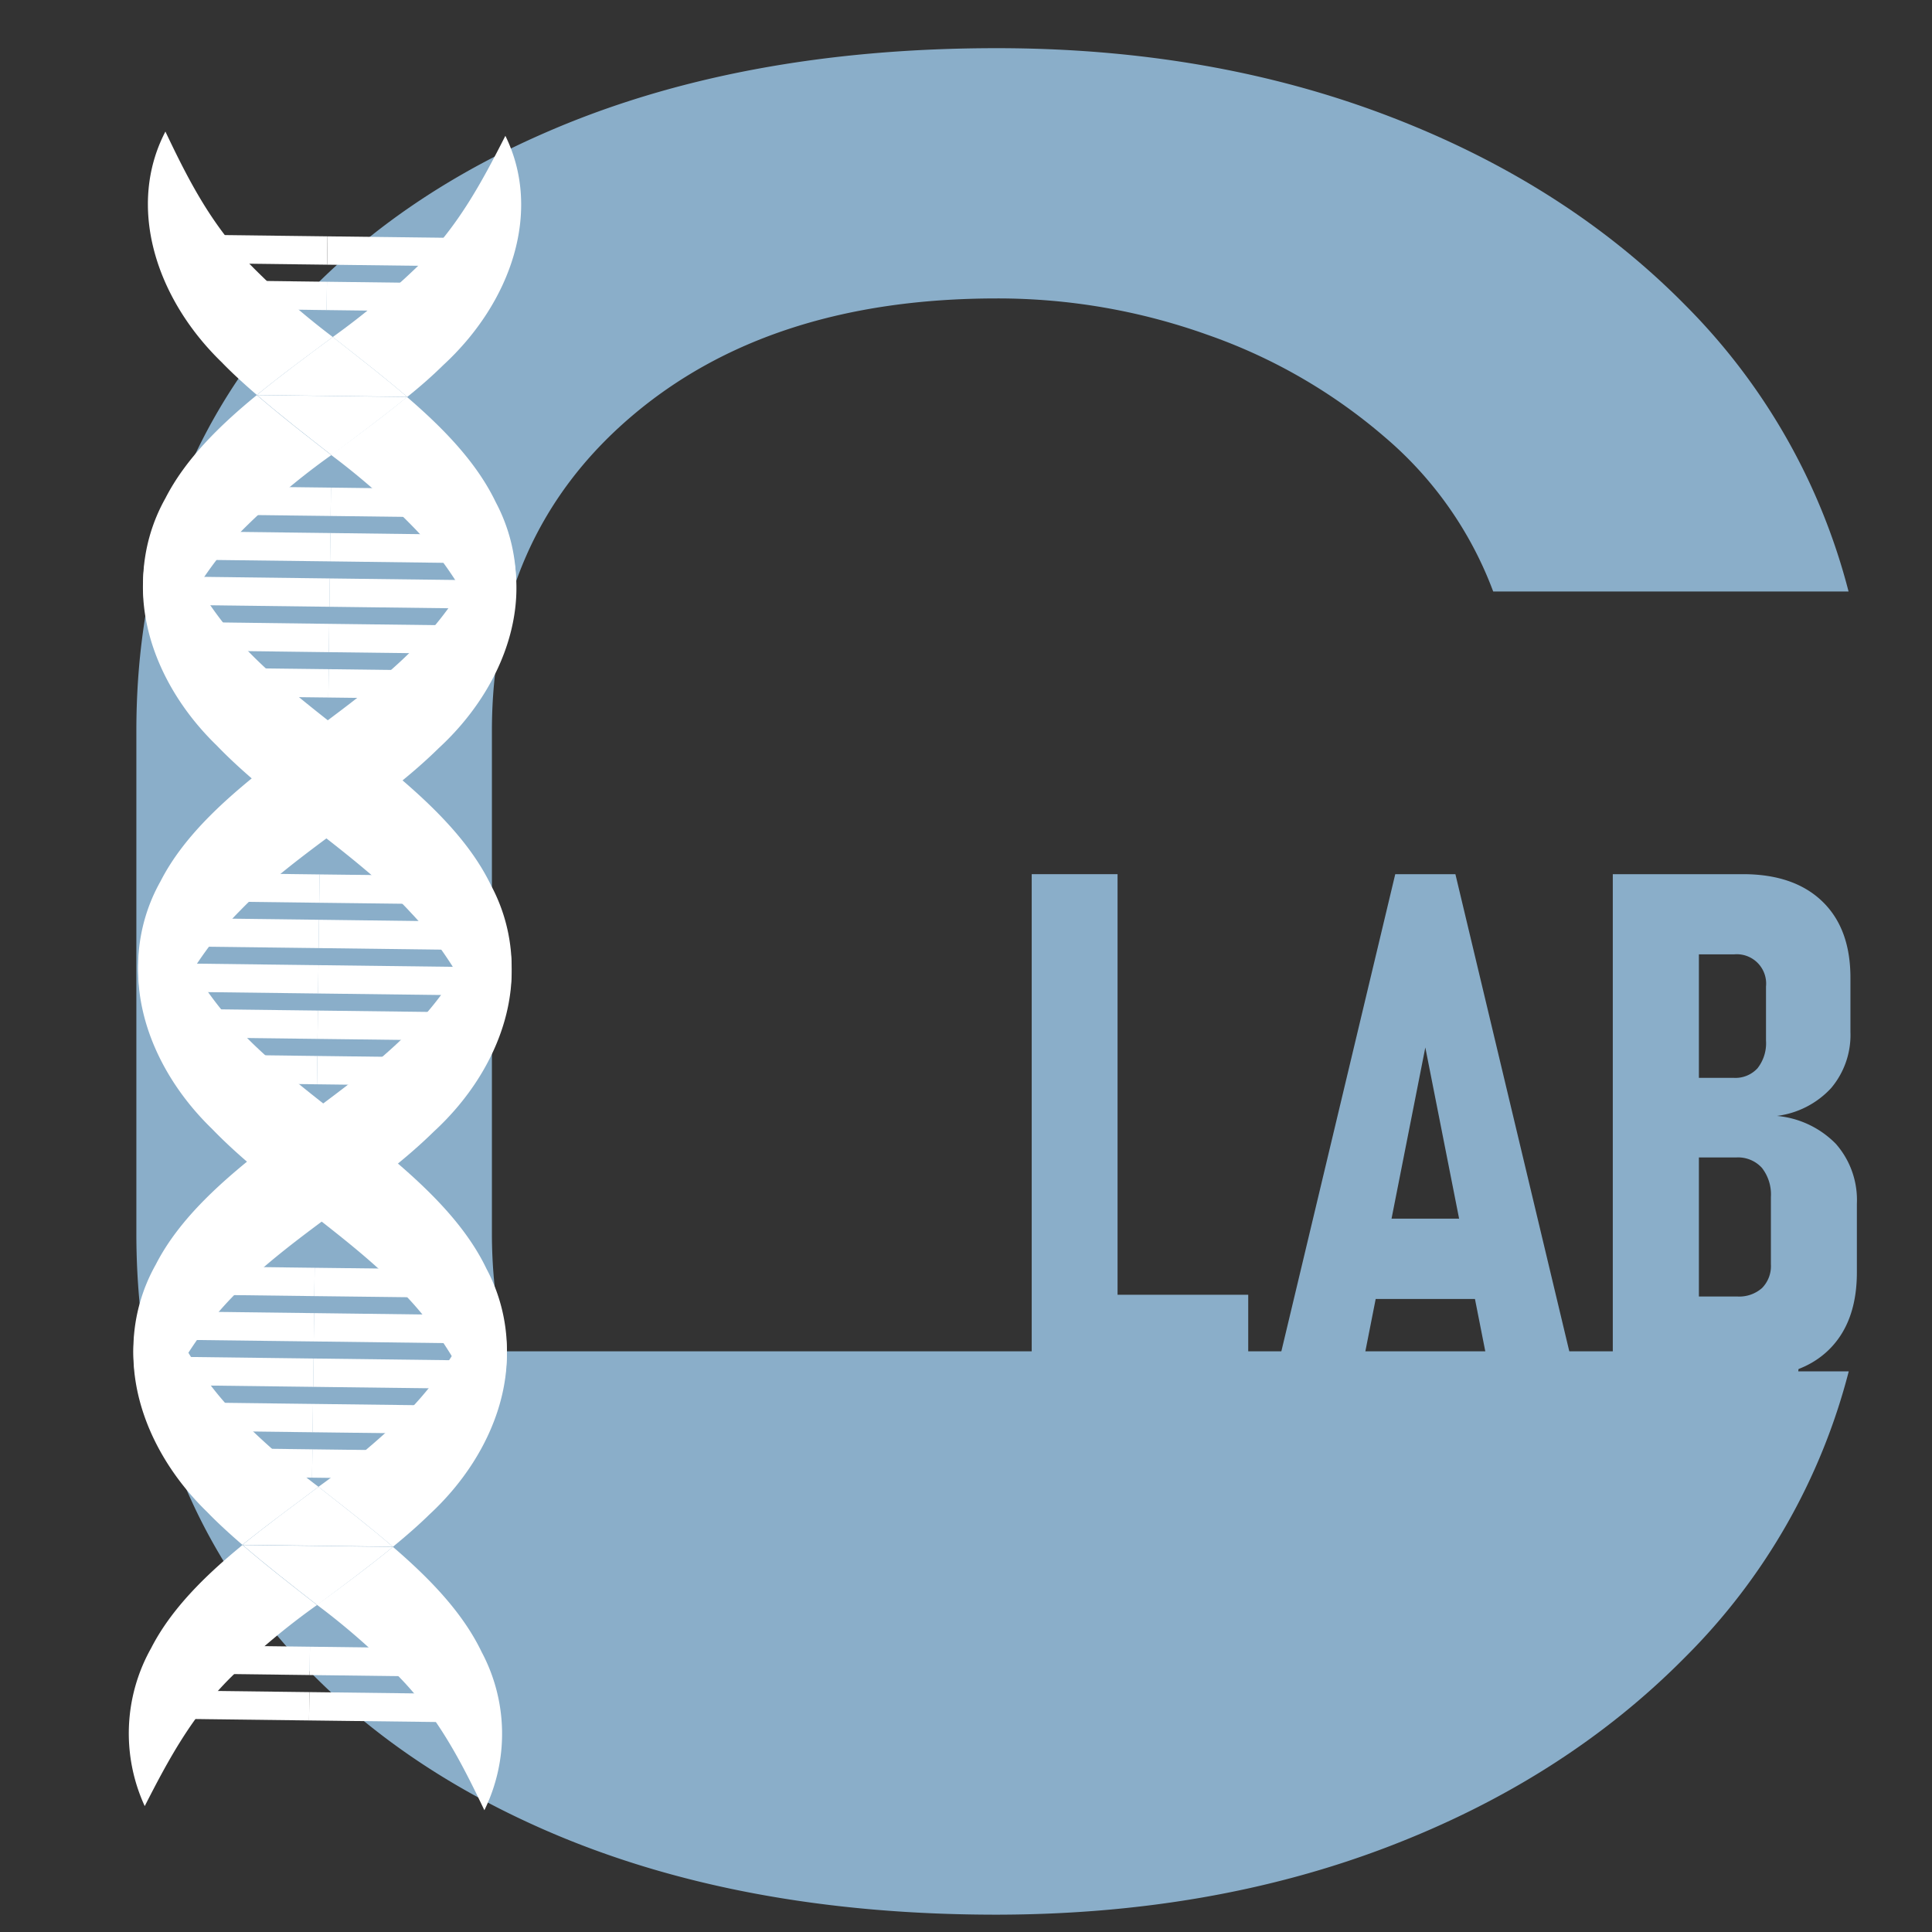 <svg width="300" height="300" xmlns="http://www.w3.org/2000/svg" data-name="图层 2">

 <rect width="100%" height="100%" fill="#333333" stroke="none"/>

 <g>
  <title>Layer 1</title>
  <g id="svg_66">
   <path id="svg_1" fill="#8aaec9" d="m154.764,297.31q-40.14,0 -70.23,-13.18t-46.73,-37q-16.64,-23.83 -16.63,-55.67l0,-77.94q0,-32 16.63,-55.86t46.73,-37q30.11,-13.18 70.23,-13.18q33.27,0 60.86,10.55t46.2,29.49a97.25,97.25 0 0 1 25.22,44.33l-55.18,0a58.07,58.07 0 0 0 -16.77,-23.92a85,85 0 0 0 -27.56,-15.93a96.69,96.69 0 0 0 -32.74,-5.66q-35.39,0 -56.9,18.45t-21.51,48.73l0,77.93q0,30.29 21.51,48.64t56.9,18.36a99.71,99.71 0 0 0 47.26,-11.72q22.18,-11.72 29.84,-33.79l55.18,0a96.59,96.59 0 0 1 -25.35,44.33q-18.75,19 -46.2,29.5t-60.76,10.54z" class="cls-1"/>
   <path id="svg_2" fill="#8aaec9" d="m160.204,213.83l0,-78.09l13.33,0l0,78.09l-13.33,0zm5.47,0l0,-12.78l28.15,0l0,12.78l-28.15,0z" class="cls-1"/>
   <path id="svg_3" fill="#8aaec9" d="m198.014,213.83l18.64,-78.09l9.34,0l18.64,78.09l-13.21,0l-10.1,-51.18l-10.1,51.18l-13.21,0zm12.67,-12.13l0,-12.47l21.27,0l0,12.47l-21.27,0z" class="cls-1"/>
   <path id="svg_4" fill="#8aaec9" d="m250.434,213.83l0,-78.09l13.37,0l0,78.09l-13.37,0zm7.63,0l0,-12.51l11.71,0a5.33,5.33 0 0 0 3.84,-1.32a4.86,4.86 0 0 0 1.37,-3.68l0,-10.47a6.67,6.67 0 0 0 -1.4,-4.51a5,5 0 0 0 -4,-1.61l-11.52,0l0,-12.36l11.17,0a4.65,4.65 0 0 0 3.68,-1.5a6.3,6.3 0 0 0 1.31,-4.3l0,-8.38a4.56,4.56 0 0 0 -4.94,-5l-11.22,0l0,-12.45l12.57,0q7.93,0 12.32,4.22t4.38,11.89l0,8.38a12.77,12.77 0 0 1 -3,8.73a13.79,13.79 0 0 1 -8.41,4.32a14.66,14.66 0 0 1 9.16,4.35a13.2,13.2 0 0 1 3.25,9.29l0,10.64q0,7.74 -4.32,12t-12.22,4.27l-13.73,0z" class="cls-1"/>
   <path id="svg_5" fill="#8aaec9" d="m162.014,269.18c64.83,0 117.38,-26.57 117.38,-59.35l-234.76,0c0,32.78 52.55,59.35 117.38,59.35z" class="cls-1"/>
   <path id="svg_6" fill="#fff" d="m63.254,61.62c2,-1.6 3.85,-3.23 5.59,-4.94c10.61,-9.78 15.36,-23.94 9.63,-35.59c-3.67,7.21 -7.31,14 -13.35,20a118.28,118.28 0 0 1 -13.45,11.24c3.87,3.05 7.84,6.11 11.54,9.29l0.04,0z" class="cls-2"/>
   <line id="svg_7" stroke-width="4.4px" stroke-miterlimit="10" stroke="#fff" fill="#fff" y2="39.17" x2="72.824" y1="38.9" x1="50.824" class="cls-3"/>
   <line id="svg_8" stroke-width="4.4px" stroke-miterlimit="10" stroke="#fff" fill="#fff" y2="38.9" x2="50.824" y1="38.63" x1="28.834" class="cls-3"/>
   <line id="svg_9" stroke-width="4.4px" stroke-miterlimit="10" stroke="#fff" fill="#fff" y2="46.17" x2="68.344" y1="45.95" x1="50.744" class="cls-3"/>
   <line id="svg_10" stroke-width="4.4px" stroke-miterlimit="10" stroke="#fff" fill="#fff" y2="45.95" x2="50.744" y1="45.73" x1="33.144" class="cls-3"/>
   <path id="svg_11" fill="#fff" d="m51.674,52.33a115.63,115.63 0 0 1 -13.14,-11.57c-5.89,-6.18 -9.37,-13 -12.85,-20.33c-6,11.51 -1.62,25.78 8.74,35.82c1.69,1.75 3.55,3.43 5.46,5.08l0,0c3.79,-3.09 7.83,-6.05 11.79,-9z" class="cls-2"/>
   <path id="svg_12" fill="#fff" d="m63.214,61.62c-3.7,-3.18 -7.67,-6.24 -11.54,-9.29c-4,2.95 -8,5.91 -11.78,9l23.32,0.29z" class="cls-2"/>
   <path id="svg_13" fill="#fff" d="m63.234,61.64l0,0l0,0z" class="cls-2"/>
   <path id="svg_14" fill="#fff" d="m39.854,61.33l0,0l0,0z" class="cls-2"/>
   <path id="svg_15" fill="#fff" d="m63.234,61.64l0,0l-23.32,-0.29l0,0c3.71,3.2 7.67,6.27 11.57,9.32c3.93,-2.95 7.97,-5.92 11.75,-9.03z" class="cls-2"/>
   <path id="svg_16" fill="#fff" d="m61.014,240.18l0,0z" class="cls-2"/>
   <path id="svg_17" fill="#fff" d="m37.634,239.88l0,0z" class="cls-2"/>
   <path id="svg_18" fill="#fff" d="m61.034,240.17c1.95,-1.61 3.85,-3.24 5.59,-4.95c10.61,-9.78 15.36,-23.94 9.63,-35.59c-3.67,7.21 -7.31,14 -13.35,20a117.25,117.25 0 0 1 -13.45,11.24c3.87,3.05 7.84,6.11 11.54,9.3l0.04,0z" class="cls-2"/>
   <path id="svg_19" fill="#fff" d="m51.444,70.67c-3.9,-3.05 -7.86,-6.12 -11.57,-9.32c-5.89,4.82 -11.11,10 -14.18,16a27,27 0 0 0 -1,24.54c3.68,-7.21 7.33,-14 13.37,-20a109.06,109.06 0 0 1 13.38,-11.22z" class="cls-2"/>
   <path id="svg_20" fill="#fff" d="m76.994,140.12c5.73,11.65 1,25.81 -9.63,35.59c-9.26,9.11 -22.37,16.42 -30.81,25.2c-6,6 -9.69,12.78 -13.37,20a27,27 0 0 1 1,-24.54c7.48,-14.65 27.65,-24.19 39.43,-36.24c6.07,-6.04 9.71,-12.8 13.38,-20.01z" class="cls-2"/>
   <path id="svg_21" fill="#fff" d="m77.734,80.6c5.73,11.65 1,25.81 -9.63,35.59c-9.26,9.12 -22.37,16.43 -30.81,25.2c-6,6 -9.69,12.79 -13.37,20a27,27 0 0 1 1,-24.54c7.48,-14.65 27.65,-24.19 39.43,-36.25c6.07,-6.03 9.71,-12.79 13.38,-20z" class="cls-2"/>
   <line id="svg_22" fill="none" stroke-width="4.4px" stroke-miterlimit="10" stroke="#fff" y2="78.14" x2="68.964" y1="77.92" x1="51.364" class="cls-4"/>
   <line id="svg_23" fill="none" stroke-width="4.4px" stroke-miterlimit="10" stroke="#fff" y2="77.92" x2="51.364" y1="77.71" x1="33.764" class="cls-4"/>
   <line id="svg_24" fill="none" stroke-width="4.4px" stroke-miterlimit="10" stroke="#fff" y2="85.25" x2="73.274" y1="84.97" x1="51.274" class="cls-4"/>
   <line id="svg_25" fill="none" stroke-width="4.4px" stroke-miterlimit="10" stroke="#fff" y2="84.97" x2="51.274" y1="84.7" x1="29.274" class="cls-4"/>
   <line id="svg_26" fill="none" stroke-width="4.4px" stroke-miterlimit="10" stroke="#fff" y2="92.32" x2="75.384" y1="92.02" x1="51.184" class="cls-4"/>
   <line id="svg_27" fill="none" stroke-width="4.4px" stroke-miterlimit="10" stroke="#fff" y2="92.02" x2="51.184" y1="91.72" x1="26.984" class="cls-4"/>
   <line id="svg_28" fill="none" stroke-width="4.4px" stroke-miterlimit="10" stroke="#fff" y2="99.34" x2="73.094" y1="99.07" x1="51.094" class="cls-4"/>
   <line id="svg_29" fill="none" stroke-width="4.4px" stroke-miterlimit="10" stroke="#fff" y2="99.07" x2="51.094" y1="98.79" x1="29.104" class="cls-4"/>
   <line id="svg_30" fill="none" stroke-width="4.4px" stroke-miterlimit="10" stroke="#fff" y2="106.33" x2="68.614" y1="106.11" x1="51.014" class="cls-4"/>
   <line id="svg_31" fill="none" stroke-width="4.4px" stroke-miterlimit="10" stroke="#fff" y2="106.11" x2="51.014" y1="105.9" x1="33.414" class="cls-4"/>
   <line id="svg_32" fill="none" stroke-width="4.4px" stroke-miterlimit="10" stroke="#fff" y2="138.19" x2="67.194" y1="137.98" x1="49.594" class="cls-4"/>
   <line id="svg_33" fill="none" stroke-width="4.4px" stroke-miterlimit="10" stroke="#fff" y2="137.98" x2="49.594" y1="137.76" x1="31.994" class="cls-4"/>
   <line id="svg_34" fill="none" stroke-width="4.4px" stroke-miterlimit="10" stroke="#fff" y2="145.3" x2="71.504" y1="145.02" x1="49.504" class="cls-4"/>
   <line id="svg_35" fill="none" stroke-width="4.4px" stroke-miterlimit="10" stroke="#fff" y2="145.02" x2="49.504" y1="144.75" x1="27.514" class="cls-4"/>
   <line id="svg_36" fill="none" stroke-width="4.4px" stroke-miterlimit="10" stroke="#fff" y2="152.37" x2="73.624" y1="152.07" x1="49.424" class="cls-4"/>
   <line id="svg_37" fill="none" stroke-width="4.4px" stroke-miterlimit="10" stroke="#fff" y2="152.07" x2="49.424" y1="151.77" x1="25.224" class="cls-4"/>
   <line id="svg_38" fill="none" stroke-width="4.4px" stroke-miterlimit="10" stroke="#fff" y2="159.39" x2="71.334" y1="159.12" x1="49.334" class="cls-4"/>
   <line id="svg_39" fill="none" stroke-width="4.4px" stroke-miterlimit="10" stroke="#fff" y2="159.12" x2="49.334" y1="158.85" x1="27.334" class="cls-4"/>
   <line id="svg_40" fill="none" stroke-width="4.4px" stroke-miterlimit="10" stroke="#fff" y2="166.39" x2="66.844" y1="166.17" x1="49.244" class="cls-4"/>
   <line id="svg_41" fill="none" stroke-width="4.4px" stroke-miterlimit="10" stroke="#fff" y2="166.17" x2="49.244" y1="165.95" x1="31.644" class="cls-4"/>
   <line id="svg_42" fill="none" stroke-width="4.4px" stroke-miterlimit="10" stroke="#fff" y2="199.27" x2="66.434" y1="199.06" x1="48.834" class="cls-4"/>
   <line id="svg_43" fill="none" stroke-width="4.4px" stroke-miterlimit="10" stroke="#fff" y2="199.06" x2="48.834" y1="198.84" x1="31.234" class="cls-4"/>
   <line id="svg_44" fill="none" stroke-width="4.4px" stroke-miterlimit="10" stroke="#fff" y2="206.38" x2="70.744" y1="206.1" x1="48.744" class="cls-4"/>
   <line id="svg_45" fill="none" stroke-width="4.4px" stroke-miterlimit="10" stroke="#fff" y2="206.1" x2="48.744" y1="205.83" x1="26.754" class="cls-4"/>
   <line id="svg_46" fill="none" stroke-width="4.4px" stroke-miterlimit="10" stroke="#fff" y2="213.45" x2="72.864" y1="213.15" x1="48.664" class="cls-4"/>
   <line id="svg_47" fill="none" stroke-width="4.4px" stroke-miterlimit="10" stroke="#fff" y2="213.15" x2="48.664" y1="212.85" x1="24.464" class="cls-4"/>
   <line id="svg_48" fill="none" stroke-width="4.4px" stroke-miterlimit="10" stroke="#fff" y2="220.47" x2="70.574" y1="220.2" x1="48.574" class="cls-4"/>
   <line id="svg_49" fill="none" stroke-width="4.4px" stroke-miterlimit="10" stroke="#fff" y2="220.2" x2="48.574" y1="219.93" x1="26.574" class="cls-4"/>
   <line id="svg_50" fill="none" stroke-width="4.4px" stroke-miterlimit="10" stroke="#fff" y2="227.47" x2="66.084" y1="227.25" x1="48.484" class="cls-4"/>
   <line id="svg_51" fill="none" stroke-width="4.4px" stroke-miterlimit="10" stroke="#fff" y2="227.25" x2="48.484" y1="227.03" x1="30.884" class="cls-4"/>
   <path id="svg_52" fill="#fff" d="m24.174,139.46c-6,11.51 -1.62,25.78 8.74,35.82c9,9.34 22,17 30.18,26c5.88,6.18 9.36,13 12.86,20.32a27,27 0 0 0 -0.42,-24.6c-7.11,-14.83 -27,-24.87 -38.51,-37.22c-5.89,-6.17 -9.37,-13.02 -12.85,-20.32z" class="cls-2"/>
   <path id="svg_53" fill="#fff" d="m24.914,79.94c-6,11.51 -1.62,25.78 8.74,35.82c9,9.35 21.95,17 30.18,26c5.88,6.18 9.36,13 12.86,20.32a26.94,26.94 0 0 0 -0.42,-24.55c-7.11,-14.84 -27,-24.88 -38.51,-37.22c-5.89,-6.22 -9.37,-13.07 -12.85,-20.37z" class="cls-2"/>
   <path id="svg_54" fill="#fff" d="m64.534,82.21c5.88,6.18 9.36,13 12.86,20.32a27,27 0 0 0 -0.42,-24.56c-2.92,-6.09 -8,-11.36 -13.78,-16.33c-3.78,3.11 -7.82,6.08 -11.79,9a109,109 0 0 1 13.13,11.57z" class="cls-2"/>
   <path id="svg_55" fill="#fff" d="m49.454,230.87a115.63,115.63 0 0 1 -13.17,-11.57c-5.89,-6.18 -9.37,-13 -12.85,-20.33c-6,11.51 -1.62,25.78 8.74,35.82c1.69,1.75 3.55,3.43 5.46,5.09l0,0c3.82,-3.09 7.9,-6.05 11.82,-9.01z" class="cls-2"/>
   <path id="svg_56" fill="#fff" d="m60.994,240.17c-3.7,-3.19 -7.67,-6.25 -11.54,-9.3c-4,3 -8,5.92 -11.78,9l23.32,0.3z" class="cls-2"/>
   <path id="svg_57" fill="#fff" d="m49.224,249.23c-3.9,-3.05 -7.86,-6.12 -11.57,-9.32c-5.89,4.82 -11.11,10 -14.18,16a27,27 0 0 0 -1,24.54c3.68,-7.21 7.33,-14 13.37,-20a108.32,108.32 0 0 1 13.38,-11.22z" class="cls-2"/>
   <line id="svg_58" stroke-width="4.4px" stroke-miterlimit="10" stroke="#fff" fill="#fff" y2="258.12" x2="65.704" y1="257.9" x1="48.104" class="cls-3"/>
   <line id="svg_59" stroke-width="4.4px" stroke-miterlimit="10" stroke="#fff" fill="#fff" y2="257.9" x2="48.104" y1="257.68" x1="30.504" class="cls-3"/>
   <line id="svg_60" stroke-width="4.4px" stroke-miterlimit="10" stroke="#fff" fill="#fff" y2="265.22" x2="70.014" y1="264.95" x1="48.014" class="cls-3"/>
   <line id="svg_61" stroke-width="4.4px" stroke-miterlimit="10" stroke="#fff" fill="#fff" y2="264.95" x2="48.014" y1="264.68" x1="26.014" class="cls-3"/>
   <path id="svg_62" fill="#fff" d="m62.344,260.77c5.89,6.18 9.37,13 12.87,20.32a27,27 0 0 0 -0.42,-24.56c-2.92,-6.09 -8,-11.36 -13.78,-16.33c-3.78,3.11 -7.83,6.08 -11.79,9a108.07,108.07 0 0 1 13.12,11.57z" class="cls-2"/>
   <path id="svg_63" fill="#fff" d="m61.014,240.2l0,0l-23.32,-0.29l0,0c3.71,3.2 7.67,6.27 11.57,9.32c3.92,-2.95 7.97,-5.92 11.75,-9.03z" class="cls-2"/>
  </g>
 </g>
</svg>
